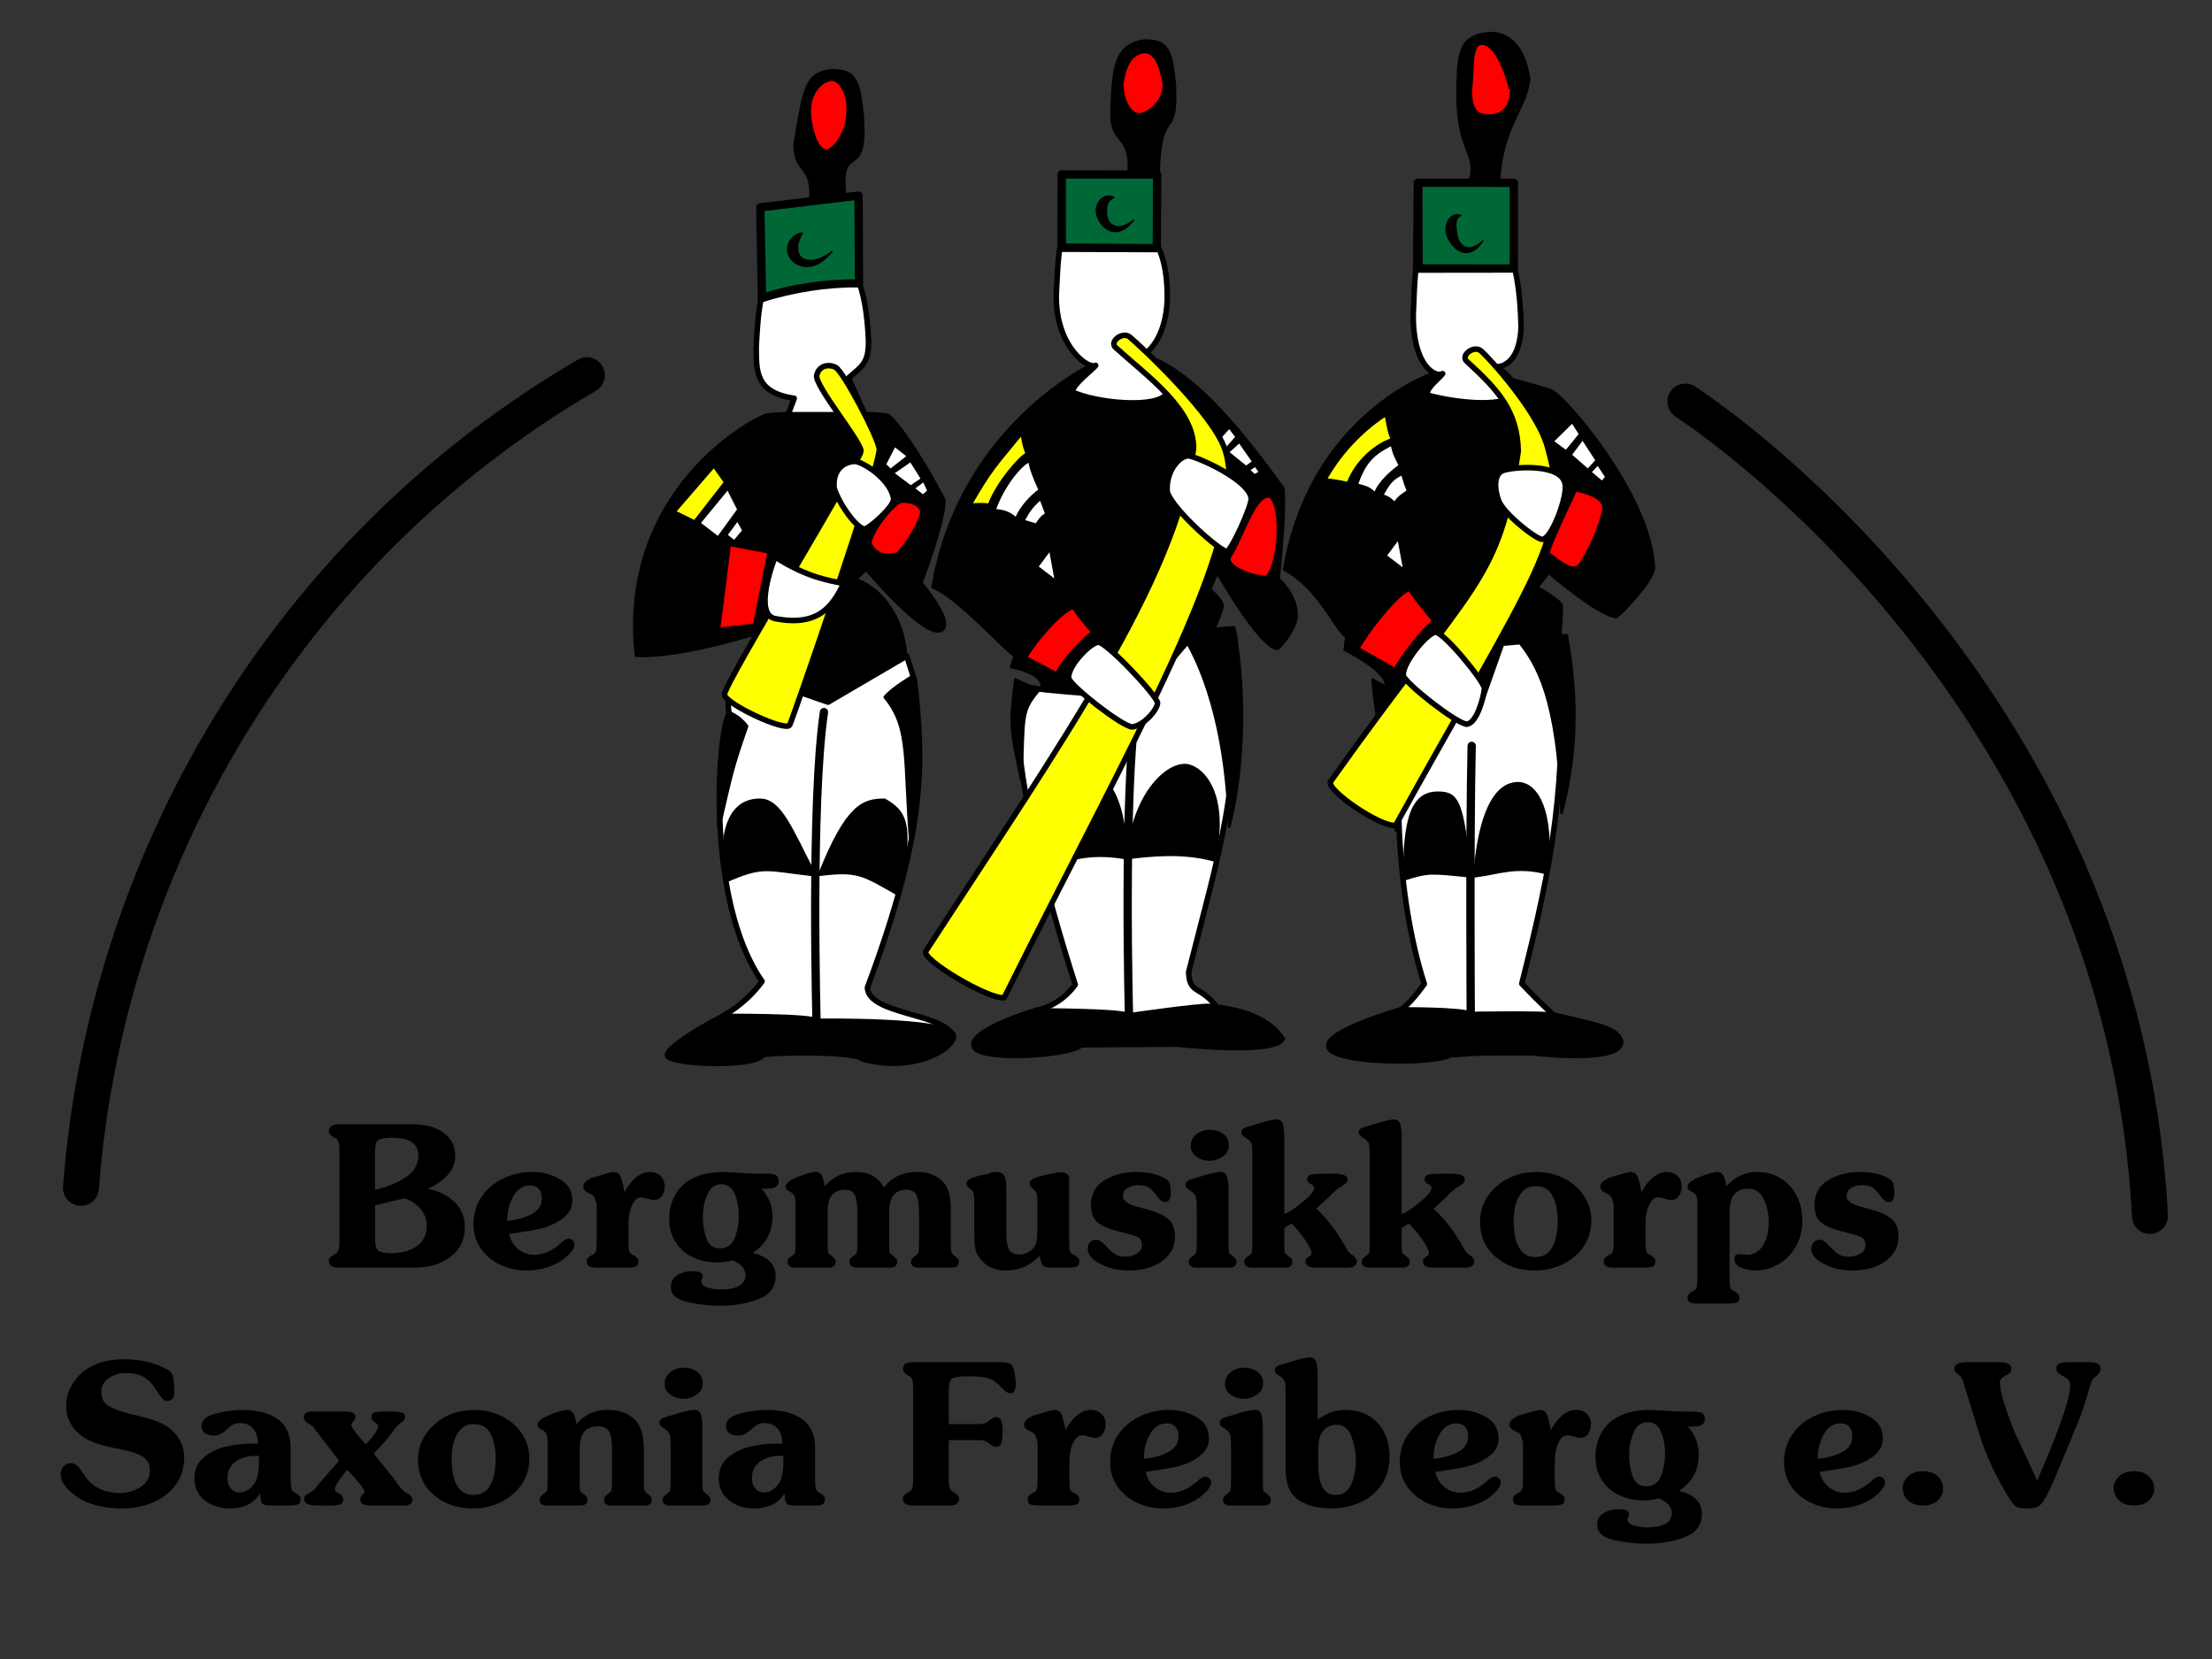 <?xml version="1.0" encoding="utf-8"?>
<!-- Generator: Adobe Illustrator 15.0.2, SVG Export Plug-In . SVG Version: 6.00 Build 0)  -->
<!DOCTYPE svg PUBLIC "-//W3C//DTD SVG 1.1//EN" "http://www.w3.org/Graphics/SVG/1.1/DTD/svg11.dtd">
<svg version="1.1" xmlns="http://www.w3.org/2000/svg" xmlns:xlink="http://www.w3.org/1999/xlink" x="0px" y="0px" width="800px"
	 height="600px" viewBox="0 0 800 600" enable-background="new 0 0 800 600" xml:space="preserve">
<rect x="0" y="0" width="800" height="600" fill="#333333" stroke="none"/>
<g id="Links_und_Bogen">
	<path fill="none" stroke="#000000" stroke-width="13" stroke-linecap="round" stroke-miterlimit="10" d="M29.272,429.577
		c8.844-117.007,73.469-229.932,182.993-293.878"/>
	<path fill="none" stroke="#000000" stroke-width="13" stroke-linecap="round" stroke-miterlimit="10" d="M777.571,439.781
		C769,277.667,655.667,176.333,609.544,145.223"/>
	
		<path fill="#FFFFFF" stroke="#000000" stroke-width="2" stroke-linecap="round" stroke-linejoin="round" stroke-miterlimit="10" d="
		M261.396,367.487c0,0,8.271-4.32,14.22-12.57C255,325.5,259.565,264.5,263.709,258.006c-2.037-10.006,6.588-14.144,6.588-14.144
		l29.179,10.079l28.452-16.665l2.845,8.942c3.226,29.114,4.56,53.281-17.071,110.962c0.464,9.651,26.635,9.151,30.748,17.06
		L261.396,367.487z"/>
	<path fill="none" stroke="#000000" stroke-width="3" stroke-linecap="round" stroke-miterlimit="10" d="M298,257.532
		c-4.876,33.129-2.667,112.477-2.667,112.477"/>
	<path stroke="#000000" stroke-linecap="round" stroke-linejoin="round" stroke-miterlimit="10" d="M262.223,318.833
		c-2.395-21.149,3.248-29.45,12.469-29.537c7.574-0.071,11.297,10.388,20.058,27.204
		C276.87,314.507,276.287,312.615,262.223,318.833z"/>
	<path stroke="#000000" stroke-linecap="round" stroke-linejoin="round" stroke-miterlimit="10" d="M296.341,316.337
		c10.053-25.352,16.021-27.042,23.594-27.042c7.574,4.416,10.451,8.553,4.949,34.216
		C312.041,316.203,310.369,314.608,296.341,316.337z"/>
	<path stroke="#000000" stroke-linecap="round" stroke-linejoin="round" stroke-miterlimit="10" d="M241.48,382.631
		c4.825,3.225,32.104,3.619,34.687-0.714c3.973-0.87,33.417-1.25,35.417,1.5c19.5,5.5,34.839-4.305,33.696-9.176
		c-1.43-6.098-49.947-5.366-49.947-5.366c-0.686-1.962-34.285-1.771-34.285-1.771S236.851,379.537,241.48,382.631z"/>
	<path stroke="#000000" stroke-linecap="round" stroke-linejoin="round" stroke-miterlimit="10" d="M269.007,243.249
		c0.876-6.376,5.306-14.312,5.306-14.312s-28,9.055-44.281,8.184c-6.531-60.621,43.289-86.267,47.242-87.128
		s41.691-1.369,44.153,0.32s10.631,12.298,20.074,30.537c0.25,7.65-8.33,29.984-8.33,29.984s12.39,14.318,7.33,17.166
		c-5.846,3.533-27.25-22-27.25-22l-3.838,3.546c6.991,2.102,16.933,11.004,18.176,27.242l-28.905,16.879L269.007,243.249z"/>
	
		<path fill="#FFFFFF" stroke="#000000" stroke-width="2" stroke-linecap="round" stroke-linejoin="round" stroke-miterlimit="10" d="
		M285.188,149.552l2.056-5.495c-14.389-2.105-13.652-10.315-13.732-18.692c1.1-22.508,3.3-32.692,20.73-34.777
		c16.128-1.929,18.869,16.754,19.759,30.424c0.673,10.34-2.033,11.145-7.151,15.691L312.857,150H286"/>
	<g>
		<path fill="#006837" d="M275.586,107.769L274.972,75l24.771-2.979l10.761-1.294l0.17,31.686
			C291.658,102.127,275.586,107.769,275.586,107.769z"/>
		<path d="M274.045,107.798l-0.573-32.77c-0.015-0.774,0.57-1.424,1.321-1.518h0l35.531-4.273c0.823-0.099,1.569,0.488,1.668,1.31
			c0.007,0.057,0.01,0.115,0.011,0.171l0.17,31.729c0.004,0.829-0.664,1.552-1.492,1.552h-0.015h-0.015l-0.001-0.044
			c-5.845-0.078-11.706,0.375-17.499,1.276c-2.897,0.451-5.779,0.999-8.635,1.663c-2.841,0.666-5.717,1.427-8.419,2.334
			l-0.021,0.005c-0.807,0.271-1.68-0.165-1.951-0.971C274.074,108.112,274.048,107.95,274.045,107.798z M277.087,105.708
			c2.247-0.681,4.468-1.28,6.738-1.808c2.933-0.675,5.888-1.197,8.861-1.653c5.946-0.909,11.97-1.248,18.008-1.248h0.001
			l-1.522,1.464l-0.17-31.707l1.679,1.47l-35.531,4.268l0-0.002l1.321-1.519L277.087,105.708z"/>
	</g>
	<g>
		<path d="M290.578,83.997c-0.567,1.094-1.042,2.009-1.375,2.905c-0.318,0.896-0.477,1.711-0.479,2.434
			c-0.005,0.722,0.069,1.34,0.234,1.997c0.158,0.656,0.553,1.326,1.196,1.777c1.274,0.921,3.26,1.069,5.17,0.531
			c1.953-0.493,3.798-1.64,5.538-2.938c0.088-0.068,0.215-0.051,0.283,0.038c0.056,0.073,0.053,0.173,0.001,0.243
			c-1.324,1.774-2.978,3.371-5.077,4.512c-1.059,0.543-2.241,0.949-3.525,1.083c-1.279,0.117-2.66-0.068-3.936-0.667
			c-1.266-0.594-2.455-1.564-3.228-2.879c-0.774-1.31-0.976-2.954-0.6-4.374c0.367-1.427,1.18-2.465,2.182-3.295
			c0.985-0.84,2.166-1.363,3.382-1.363h0.007c0.123,0,0.235-0.092,0.25,0.031C290.607,84.077,290.598,83.958,290.578,83.997z"/>
	</g>
	<path stroke="#000000" stroke-linecap="round" stroke-linejoin="round" stroke-miterlimit="10" d="M287.428,52.146
		c3.489-20.745,3.945-25.361,13.228-26.729c8.555,0,10.018,3.305,11.287,16.214c1.998,25.161-8.602,8.52-6.323,29.096l-12.538,2.055
		C294.114,58.756,287.37,63.25,287.428,52.146z"/>
	<path fill="#FF0000" stroke="#000000" stroke-linecap="round" stroke-linejoin="round" stroke-miterlimit="10" d="M306.533,41.431
		c0.854-7.237-2.737-13.221-6.213-12.594c-4.23,0.763-7.637,5.699-7.498,11.455c0,4.73,2.198,13.734,5.731,14.248
		C301.004,54.994,306.247,48.668,306.533,41.431z"/>
	
		<path fill="#FFFF00" stroke="#000000" stroke-width="2" stroke-linecap="round" stroke-linejoin="round" stroke-miterlimit="10" d="
		M295.375,135.699c1-4.074,5.125-3.846,6.875-2.824c2.84,1.658,14.944,24.436,15.75,29.375s-31.083,97.34-32.402,99.958
		s-23.156-7.549-23.599-10.958s49.394-84.639,49.376-88.126S294.483,139.334,295.375,135.699z"/>
	<polygon fill="#FFFF00" stroke="#000000" stroke-width="0.5" stroke-miterlimit="10" points="244.333,185 258.167,169 
		261.999,174.407 251.167,188.333 	"/>
	<polygon fill="#FFFFFF" stroke="#000000" stroke-width="0.5" stroke-miterlimit="10" points="253.166,189.167 259.666,194.167 
		266.864,184.269 263.167,177 	"/>
	<polygon fill="#FFFFFF" stroke="#000000" stroke-width="0.5" stroke-miterlimit="10" points="262.906,193.492 265.538,195.579 
		268.667,191.833 266.699,188.333 	"/>
	<polygon fill="#FF0000" stroke="#000000" stroke-miterlimit="10" points="263.875,197 278.031,199.719 272.812,225.987 260,227.5 	
		"/>
	
		<path fill="#FFFFFF" stroke="#000000" stroke-width="2" stroke-linecap="round" stroke-linejoin="round" stroke-miterlimit="10" d="
		M280.318,201.432c11.353,7.338,19.75,8.632,24.807,9.568c-4.093,8.578-9.373,15.651-24.667,12.761
		C272.37,222.348,279.66,202.962,280.318,201.432z"/>
	<path stroke="#000000" stroke-linecap="round" stroke-linejoin="round" stroke-miterlimit="10" d="M329.331,305.06
		c-2.529-29.893,0.061-41.692-9.331-52.893c2.292-3.1,10.202-7.745,10.202-7.745s1.084,14.908,1.382,30.077
		C331.844,287.726,331.506,301.15,329.331,305.06z"/>
	<path stroke="#000000" stroke-linecap="round" stroke-linejoin="round" stroke-miterlimit="10" d="M270.167,262.635
		c-5.047,14.581-5.354,15.965-10.167,37.032c-0.773-7.814,3.431-42.135,3.431-42.135S267.167,258.603,270.167,262.635z"/>
	
		<path fill="#FFFF00" stroke="#000000" stroke-width="2" stroke-linecap="round" stroke-linejoin="round" stroke-miterlimit="10" d="
		M143.333,102.667"/>
	
		<polygon fill="#FFFFFF" stroke="#000000" stroke-width="0.5" stroke-linecap="round" stroke-linejoin="round" stroke-miterlimit="10" points="
		323.615,161.414 328.167,165 322.063,169.75 320.25,167.938 	"/>
	
		<polygon fill="#FFFFFF" stroke="#000000" stroke-width="0.5" stroke-linecap="round" stroke-linejoin="round" stroke-miterlimit="10" points="
		323.188,171.125 329.386,175.766 333.261,173.141 329.313,166.875 	"/>
	
		<path fill="#FF0000" stroke="#000000" stroke-width="0.5" stroke-linecap="round" stroke-linejoin="round" stroke-miterlimit="10" d="
		M314.986,196.439c0.297-4.003,7.673-13.485,10.889-14.814c2.828-0.122,5.839,0.456,7.115,2.958
		c0.26,3.542-5.866,12.88-8.506,15.417C320.25,201,316.813,200.421,314.986,196.439z"/>
	
		<path fill="#FFFFFF" stroke="#000000" stroke-width="2" stroke-linecap="round" stroke-linejoin="round" stroke-miterlimit="10" d="
		M323.188,180.438c0.313,2.688-8.997,10.894-10.56,10.875c-2.75-0.331-8.815-8.313-10.94-14.75
		c-0.688-7.563,4.438-9.688,7.688-9.688C312.938,167.438,322.375,173.813,323.188,180.438z"/>
	<polygon fill="#FFFFFF" stroke="#000000" stroke-width="0.5" stroke-miterlimit="10" points="330.659,176.625 333.807,179.094 
		335.583,177.5 334,174.083 	"/>
</g>
<g id="Mitte">
	
		<path fill="#FFFFFF" stroke="#000000" stroke-width="2" stroke-linecap="round" stroke-linejoin="round" stroke-miterlimit="10" d="
		M374.396,365.487c0,0,8.53-1.112,14.479-9.362c-10.625-33.375-24-81.75-20.25-108.25c6.875,2.312,43.852,4.066,43.852,4.066
		l21.267-25.035l12.783,3.343c2.599,55.25-5.526,77.125-16.651,121.375c0.375,8.125,4.125,4.625,10.137,12.536l-30.595,4.756
		L374.396,365.487z"/>
	<path fill="none" stroke="#000000" stroke-width="3" stroke-miterlimit="10" d="M411,254.166
		c-4.876,33.129-2.667,113.843-2.667,113.843"/>
	<path stroke="#000000" stroke-linecap="round" stroke-linejoin="round" stroke-miterlimit="10" d="M376.694,314.732
		c-2.395-21.149,2.459-35.896,11.681-35.982c7.574-0.071,17.625,1.125,19.122,31.607
		C393.386,307.833,385.158,310.99,376.694,314.732z"/>
	<path stroke="#000000" stroke-linecap="round" stroke-linejoin="round" stroke-miterlimit="10" d="M407.978,310.25
		c1.439-21.375,12.948-33.5,20.522-33.5c5.25,0,16.127,8.675,10.625,34.338C428.001,308.024,416.631,309.184,407.978,310.25z"/>
	<path stroke="#000000" stroke-linecap="round" stroke-linejoin="round" stroke-miterlimit="10" d="M352.125,379.125
		c3.25,5.18,34.75,3.099,39.086-0.762l16.297-0.114l18.242-0.124c0,0,36.875,4.091,38.5-2.5c-5.25-8.125-15.5-11-26.419-12.128
		c-3.671-0.379-29.498,3.378-29.498,3.378c-2.833-1.776-34.285-1.771-34.285-1.771S348.125,372.75,352.125,379.125z"/>
	<path stroke="#000000" stroke-linecap="round" stroke-linejoin="round" stroke-miterlimit="10" d="M376.875,248.25
		c-0.091-5.244-11.125-7-11.125-7l1.23-4c-4.355-3.08-20.896-21.417-29.646-24.917c9.75-58.75,59.417-83.833,68.417-84.71
		c19.657-1.914,42.625,27.126,58.375,49.043c0.875,9.083-1.75,32.708-1.75,32.708s6.463,5.446,6.527,13.043
		c0.04,4.75-5.676,11.607-6.919,12.234c-6.358-0.402-21.759-27.527-21.759-27.527l-2.6,6c0,0,4.375,3.875,4.5,5.75s-3.25,9-3.25,9
		l-6.132-0.968l-20.303,23.9L376.875,248.25z"/>
	
		<path fill="#FFFFFF" stroke="#000000" stroke-width="2" stroke-linecap="round" stroke-linejoin="round" stroke-miterlimit="10" d="
		M396.265,132.135c-2.603,1.523-14.432-6.635-14.25-25.301c1.151-23.99,0.984-28.333,19.158-28.167
		c13.493,0,21.16,9.167,20.993,29.5c-0.5,14.833-7.704,19.456-7.704,19.456s9.85,10.595,7.401,14.786
		c-3.092,5.292-24.617,3.606-34.114-0.658C388.375,138.5,395.388,133.565,396.265,132.135z"/>
	<g>
		<polygon fill="#006837" points="384,89.583 384,63.083 418.514,63.125 418.396,89.75 		"/>
		<path d="M382.43,89.583l0.042-26.5c0-0.828,0.674-1.5,1.502-1.5l34.528,0.042c0.828,0.001,1.498,0.673,1.498,1.502v0.005
			l-0.125,26.625c-0.004,0.828-0.68,1.496-1.508,1.493l-34.403-0.125C383.115,91.123,382.429,90.432,382.43,89.583z M385.511,88.051
			l32.871,0.199l-1.507,1.493l0.124-26.625l1.498,1.507l-34.527-0.042l1.502-1.5L385.511,88.051z"/>
	</g>
	<g>
		<path d="M403.007,71.575c-1.002,0.562-1.715,1.144-2.059,1.762c-0.352,0.604-0.454,1.184-0.504,1.844
			c-0.04,0.656-0.048,1.366-0.02,2.134c0.021,0.768,0.186,1.583,0.563,2.27c0.749,1.375,2.054,2.294,3.781,2.166
			c1.748-0.081,3.548-1.136,5.168-2.325c0.09-0.067,0.217-0.049,0.283,0.041c0.055,0.072,0.052,0.171,0.002,0.241
			c-0.614,0.837-1.309,1.634-2.139,2.326c-0.824,0.693-1.776,1.314-2.918,1.678c-1.134,0.351-2.479,0.386-3.717-0.045
			c-1.235-0.438-2.286-1.268-3.078-2.241c-0.789-0.98-1.425-2.077-1.821-3.298c-0.386-1.218-0.435-2.592,0.014-3.914
			c0.425-1.308,1.417-2.59,2.734-3.171c1.312-0.587,2.691-0.455,3.709,0.132l0.005,0.003c0.109,0.063,0.146,0.203,0.084,0.312
			C403.072,71.526,403.041,71.556,403.007,71.575z"/>
	</g>
	<path stroke="#000000" stroke-linecap="round" stroke-linejoin="round" stroke-miterlimit="10" d="M402,41.188
		c0.59-15.771,0.806-25.031,11.961-26.49c8.555,0,9.646,3.285,10.914,16.193c1,20.75-5.215,6.609-5.875,31.609h-10.75
		C409.282,48.5,401.941,52.292,402,41.188z"/>
	<path stroke="#000000" stroke-linecap="round" stroke-linejoin="round" stroke-miterlimit="10" d="M446.353,226.94
		c-8.125,0.375-12.478,1.435-20.603-0.033c6,7.718,17.625,30.218,18.816,72.093C449.066,281.635,451.25,253.375,446.353,226.94z"/>
	<path fill="#FF0000" stroke="#000000" stroke-linecap="round" stroke-linejoin="round" stroke-miterlimit="10" d="M421,30.75
		c-1.375-9-4.203-12.541-7.68-11.914c-4.23,0.763-6.445,4.664-7.498,11.455c0,4.73,2.145,10.571,5.678,11.084
		C413.951,41.831,420.713,37.988,421,30.75z"/>
	<polygon fill="#FFFFFF" stroke="#000000" stroke-width="0.5" stroke-miterlimit="10" points="444.566,154.833 447.014,158 
		442.125,163.625 440.25,159.625 	"/>
	
		<path fill="#FFFF00" stroke="#000000" stroke-width="2" stroke-linecap="round" stroke-linejoin="round" stroke-miterlimit="10" d="
		M403.451,125.667c-2.323-2.116,2.568-5.881,5.118-3.805s31.78,28.888,34.848,42.055c8.766,31.243-34,103.917-80.25,196.917
		C357.5,361.5,332.958,346.881,334.833,344c50.333-77.333,89.764-133.075,96.833-181.586C432,148,415.167,136.333,403.451,125.667z"
		/>
	<path fill="#FFFF00" stroke="#000000" stroke-width="0.5" stroke-miterlimit="10" d="M351.418,182.313
		c7.207-12.438,8.7-13.595,17.895-24.875c0.483,1.2,0.375,3.188,1.813,6.563c-2.25,1-10.438,10.188-13.563,18.313
		C354.438,181.938,351.418,182.313,351.418,182.313z"/>
	<path fill="#FFFFFF" stroke="#000000" stroke-width="0.5" stroke-miterlimit="10" d="M359.96,184.372
		c3.228,0.128,5.415,1.065,7.478,2.94c1.625-4.188,5.75-8.25,8.375-10.156c-1.938-4.156-3.25-7.594-3.646-10.156
		C369.5,168.063,363.063,175.438,359.96,184.372z"/>
	<path fill="#FFFFFF" stroke="#000000" stroke-width="0.5" stroke-miterlimit="10" d="M370.375,188.25
		c2.377,0.724,2.377,0.724,4.313,1.313c1.55-2.25,1.746-2.568,3.5-3.813c-0.855-2.336-0.855-2.336-1.933-5.11
		C373.375,183.375,372.563,184.313,370.375,188.25z"/>
	<path fill="#FF0000" stroke="#000000" stroke-miterlimit="10" d="M388.167,219.75c1.57,2.642,3.562,4.908,6.917,8.917
		c-3.25,2.333-10.766,10.167-13.021,15c-3.106-1.999-9.563-4.917-10.938-5.917C373.25,233.333,383.486,221.142,388.167,219.75z"/>
	
		<path fill="#FF0000" stroke="#000000" stroke-width="0.5" stroke-linecap="round" stroke-linejoin="round" stroke-miterlimit="10" d="
		M457.846,208.503c-3.346,0-13.929-3.087-12.969-6.836c3.649-4.667,9.124-23.448,14.373-21.792
		C463.667,183.358,462.334,204.667,457.846,208.503z"/>
	
		<path fill="#FFFFFF" stroke="#000000" stroke-width="2" stroke-linecap="round" stroke-linejoin="round" stroke-miterlimit="10" d="
		M452.5,180.167c0.313,2.688-7.271,19.284-8.833,19.265c-2.75-0.331-19.372-14.994-21.497-21.432
		c-0.688-7.563,4.413-13.167,7.663-13.167C433.396,165.396,451.688,173.542,452.5,180.167z"/>
	<polygon fill="#FFFFFF" stroke="#000000" stroke-miterlimit="10" points="451.51,169.917 453.625,172 455.875,170.875 
		454.032,168.25 	"/>
	<path fill="none" stroke="#FFFFFF" stroke-width="2" stroke-miterlimit="10" d="M446,166"/>
	<path fill="none" stroke="#FFFFFF" stroke-width="2" stroke-miterlimit="10" d="M446,157"/>
	<path fill="#FFFFFF" stroke="#000000" stroke-width="2" stroke-miterlimit="10" d="M386.583,245.5
		c1.25,3.083,18.669,16.833,22.833,17.417c3.836-0.333,8.993-5.841,9.25-8.667c-0.174-2.674-18.419-22.005-21.502-22.005
		C393.998,232.662,385.667,241.417,386.583,245.5z"/>
	<polygon fill="#FFFFFF" stroke="#000000" stroke-linecap="round" stroke-linejoin="round" stroke-miterlimit="10" points="
		379.833,198.5 375,205 382.014,210.381 	"/>
	<path stroke="#000000" stroke-linecap="round" stroke-linejoin="round" stroke-miterlimit="10" d="M369.375,282.125
		c-3.726-18.188-4.375-19.208-2.125-36.375c3.875,1.913,3.875,1.913,8.837,3.468C369,257.5,370.395,258.5,369.375,282.125z"/>
	<polygon fill="#FFFFFF" stroke="#000000" stroke-miterlimit="10" points="448.245,159.665 443.925,163.559 450.667,169 
		453.391,167 	"/>
</g>
<g id="Ebene_4">
	
		<path fill="#FFFFFF" stroke="#000000" stroke-width="2" stroke-linecap="round" stroke-linejoin="round" stroke-miterlimit="10" d="
		M506.5,365.25c0,0,2.676-1.125,8.625-9.375c-10.625-33.375-10.961-75.834-7.211-102.334c6.875,2.312,24.112,6.584,24.112,6.584
		l5.969-29.532l26.13-0.843c2.599,55.25-2.625,81.75-13.75,126c4.625,4.875,4.625,4.875,11.457,11.391l-29.806,3.734L506.5,365.25z"
		/>
	<path fill="none" stroke="#000000" stroke-width="3" stroke-linecap="round" stroke-miterlimit="10" d="M532.25,269.75
		c-0.752,33.162-0.327,97.143-0.327,97.143"/>
	<path stroke="#000000" stroke-linecap="round" stroke-linejoin="round" stroke-miterlimit="10" d="M507.915,317.979
		c-0.04-21.604,2.723-31.143,11.944-31.229c7.574-0.071,8.878,3.057,11.944,30.125C517.52,315.453,516.649,315.155,507.915,317.979z
		"/>
	<path stroke="#000000" stroke-linecap="round" stroke-linejoin="round" stroke-miterlimit="10" d="M533.342,316.875
		c1.1-16.329,5.227-33.571,15.736-33.571c5.25,0,12.741,6.788,10.578,32.538C548.532,312.778,541.995,315.809,533.342,316.875z"/>
	<path stroke="#000000" stroke-width="2" stroke-linecap="round" stroke-linejoin="round" stroke-miterlimit="10" d="M481.121,379.5
		c4.754,5.125,37.671,5.25,43.254,2l10.459-0.682L554,380.75c0,0,33,4,32.125-4.25c-1.5-4.375-7.375-5.5-23.625-9.25
		c-3.596-0.83-30.577-0.357-30.577-0.357c-2.833-1.776-25.423-1.643-25.423-1.643S476.003,373.982,481.121,379.5z"/>
	<path stroke="#000000" stroke-linecap="round" stroke-linejoin="round" stroke-miterlimit="10" d="M501.281,247.581
		C501.189,242.337,486.375,235,486.375,235l0.585-4.625c-4.355-3.08-9.627-17.375-22.46-24.414c9.75-58.75,59.9-76.81,68.25-73.337
		c6.917,2.876,22.5,6.626,28.25,8.626c5.141,2.125,35.75,37.75,37.125,63.75c0.251,4.744-12.298,17.498-13.541,18.125
		c-6.358-0.402-24.459-16-24.459-16L556,212.39c0,0,8.656,4.86,8.781,6.735s-0.588,12.12-0.588,12.12l-20.693,1.88l-7.25,20.5
		L501.281,247.581z"/>
	<polygon fill="#FFFFFF" stroke="#000000" stroke-linecap="round" stroke-linejoin="round" stroke-miterlimit="10" points="
		505.834,194.5 501,201 508.014,206.381 	"/>
	
		<path fill="#FFFFFF" stroke="#000000" stroke-width="2" stroke-linecap="round" stroke-linejoin="round" stroke-miterlimit="10" d="
		M521.762,135.125c-2.604,1.523-10.818-2.708-10.637-21.375c1-26.907,1.324-31.414,19.498-31.248
		c13.493,0,18.752,8.498,19.502,35.623c-0.5,14.833-8.662,14.497-8.662,14.497s9.515,6.993,6.036,10.378
		c-4.624,4.5-21.92,2.557-31.624-0.25C516.5,139.5,520.884,136.556,521.762,135.125z"/>
	<g>
		<polygon fill="#006837" points="513,97 513,66.083 547,66.125 547,97 		"/>
		<path d="M511,97.125l0.257-31.042c0-0.828,0.781-1.5,1.609-1.5l34.581,0.042c0.828,0.001,1.553,0.672,1.553,1.5v31
			c0,0.828-0.674,1.499-1.5,1.5l-34.743,0.042c-0.851,0.001-1.757-0.688-1.757-1.538V97.125z M514.512,95.585l32.988,0.04l-1.5,1.5
			v-31l1.498,1.5l-34.528-0.042l1.502-1.5L514.512,95.585z"/>
	</g>
	<g>
		<path d="M528.395,78.074c-0.953,0.651-1.398,1.351-1.532,2.002c-0.151,0.648-0.139,1.333-0.07,2.078l0.266,2.335
			c0.092,0.818,0.295,1.665,0.683,2.396c0.78,1.458,1.987,2.57,3.594,2.523c0.808-0.003,1.692-0.303,2.519-0.771
			c0.825-0.474,1.615-1.089,2.367-1.763c0.083-0.075,0.211-0.069,0.286,0.014c0.061,0.067,0.067,0.165,0.024,0.239
			c-0.528,0.889-1.147,1.744-1.934,2.493c-0.78,0.747-1.734,1.425-2.931,1.761c-1.189,0.329-2.587,0.192-3.745-0.357
			c-1.162-0.556-2.092-1.411-2.836-2.352c-0.738-0.949-1.372-1.971-1.836-3.095c-0.453-1.125-0.643-2.38-0.449-3.66
			c0.189-1.26,0.736-2.625,1.839-3.583c0.54-0.475,1.221-0.783,1.875-0.896c0.665-0.093,1.303-0.021,1.842,0.24l0.01,0.004
			c0.113,0.055,0.16,0.191,0.105,0.305C528.453,78.022,528.426,78.052,528.395,78.074z"/>
	</g>
	<path stroke="#000000" stroke-linecap="round" stroke-linejoin="round" stroke-miterlimit="10" d="M527.201,37
		c0-17.5,0-24.125,11.799-25c8.555,0,12.75,7.5,14,16.875c-1.625,11.5-9.875,16.536-11,37.625h-10.75
		C535,56,527.875,55.625,527.201,37z"/>
	<path stroke="#000000" stroke-linecap="round" stroke-linejoin="round" stroke-miterlimit="10" d="M566.582,229.75
		c-8.125,0.375-8.948,3.963-17.073,2.495c6,7.718,14.081,19.799,15.272,61.674C569.281,276.554,571.479,256.185,566.582,229.75z"/>
	<path fill="#FF0000" stroke="#000000" stroke-linecap="round" stroke-linejoin="round" stroke-miterlimit="10" d="M546.5,33.125
		c0.017,0.106-4-17.429-10.625-17.375c-4.299,0.035-2.947,9.959-4,16.75c0,4.73,0.967,8.612,4.5,9.125
		C541,42.5,546.5,40.75,546.5,33.125z"/>
	<path stroke="#000000" stroke-linecap="round" stroke-linejoin="round" stroke-miterlimit="10" d="M496.5,245.75
		c3.167,2.917,14.622,5.057,14.622,5.057l-6.236,49.505C504.886,300.313,496.536,253.517,496.5,245.75z"/>
	
		<path fill="#FFFF00" stroke="#000000" stroke-width="2" stroke-linecap="round" stroke-linejoin="round" stroke-miterlimit="10" d="
		M530.451,130.667c-2.323-2.116,2.568-5.881,5.118-3.805s21.238,22.409,24.306,35.576c8.766,31.243-4.125,43.813-55.125,136.063
		c-5.667,0.667-25.489-13.059-23.5-15.862c52.092-73.432,60.788-71.002,67.857-119.513
		C548.75,148.875,542.167,141.333,530.451,130.667z"/>
	<path fill="#FFFF00" stroke="#000000" stroke-width="0.5" stroke-miterlimit="10" d="M479.75,173.188
		c4.364-7.532,11.173-16.049,21.25-22.75c0.483,1.2,0.688,4.938,2.125,8.313c-5.625,2-12.625,7.625-15.75,15.75
		C484.193,173.774,479.75,173.188,479.75,173.188z"/>
	<path fill="#FFFFFF" stroke="#000000" stroke-width="0.5" stroke-miterlimit="10" d="M490.96,175.125
		c3.957,1,4.572,1.501,6.29,3.063c1.625-4.188,6.188-7.965,8.813-9.872c-1.781-3.482-2.467-5.079-2.813-7.316
		C497.75,163.875,494.063,166.19,490.96,175.125z"/>
	<path fill="#FFFFFF" stroke="#000000" stroke-width="0.5" stroke-miterlimit="10" d="M500.167,179
		c2.541,0.958,2.604,1.229,4.166,2.667c1.551-2.25,2.913-2.922,4.667-4.167c-0.958-2.333-1.071-2.736-2-5.833
		C503.5,173.333,502.354,175.063,500.167,179z"/>
	<path fill="#FF0000" stroke="#000000" stroke-miterlimit="10" d="M509.75,213.25c1.57,2.642,5.395,7.366,8.75,11.375
		c-3.25,2.333-11.737,12.667-13.993,17.5c-3.105-1.999-11.86-6.625-13.235-7.625C493.396,230.083,505.07,214.642,509.75,213.25z"/>
	
		<path fill="#FF0000" stroke="#000000" stroke-width="0.5" stroke-linecap="round" stroke-linejoin="round" stroke-miterlimit="10" d="
		M570.5,204.75c-2,1.5-5.875-1.375-10.25-4.75c0-1.875,7.625-17.896,9.72-22.469c3.155,0.656,10.561,2.624,9.72,6.844
		C578.189,191.9,572.5,203.25,570.5,204.75z"/>
	
		<path fill="#FFFFFF" stroke="#000000" stroke-width="2" stroke-linecap="round" stroke-linejoin="round" stroke-miterlimit="10" d="
		M566,174.875c1.125,4.25-4.75,20.208-8.25,20.208c-2.75-0.331-14.125-9.577-15.75-14.018s-1.75-9.815,1.75-10.94
		C548.25,168.701,564.625,167.75,566,174.875z"/>
	<path fill="#FFFFFF" stroke="#000000" stroke-width="2" stroke-miterlimit="10" d="M507.584,244.5
		c1.25,3.083,18.669,16.833,22.833,17.417c3.836-0.333,6.201-10.091,6.458-12.917c-0.174-2.674-14.666-20.375-17.75-20.375
		C515.959,229.042,506.666,240.417,507.584,244.5z"/>
	<polygon fill="#FFFFFF" stroke="#000000" stroke-width="0.5" stroke-miterlimit="10" points="568.625,152.875 571.25,157 
		566.375,163 561.75,159.625 	"/>
	<polygon fill="#FFFFFF" stroke="#000000" stroke-width="0.5" stroke-miterlimit="10" points="572.375,159 577.25,166.5 
		574.25,169.75 568.25,164.5 	"/>
	<polygon fill="#FFFFFF" stroke="#000000" stroke-width="0.5" stroke-miterlimit="10" points="577.875,168.125 575.375,170.75 
		579.375,174.125 580.75,172.5 	"/>
</g>
<g id="Text">
	<g>
		<path d="M122.419,458.448c-2.322,0-3.483-0.812-3.483-2.436c0-0.585,0.127-0.996,0.382-1.232c0.255-0.235,0.712-0.562,1.374-0.977
			l0.793-0.453c0.85-0.548,1.274-1.822,1.274-3.823v-33.871c0-2.096-0.425-3.417-1.274-3.965l-0.793-0.34
			c-1.171-0.718-1.756-1.491-1.756-2.322s0.354-1.444,1.062-1.841s1.515-0.595,2.421-0.595h25.743c4.795,0,8.43,0.736,10.903,2.209
			c3.719,2.114,5.579,5.211,5.579,9.289c0,2.662-0.968,5.013-2.903,7.052c-1.936,2.039-4.291,3.625-7.066,4.758
			c2.511,0.51,4.781,1.373,6.811,2.592c2.029,1.217,3.644,2.784,4.843,4.701c1.199,1.916,1.798,4.13,1.798,6.641
			c0,4.606-1.822,8.241-5.466,10.903c-3.267,2.474-7.552,3.71-12.857,3.71H122.419z M135.645,430.27
			c4.04-0.85,7.661-2.294,10.861-4.333s4.8-4.739,4.8-8.1c0-4.248-3.248-6.372-9.742-6.372c-2.625,0-4.361,0.425-5.211,1.274
			c-0.472,0.623-0.708,1.897-0.708,3.823V430.27z M135.645,448.111c0,2.021,0.349,3.38,1.048,4.078
			c0.774,0.698,2.397,1.048,4.871,1.048c3.568,0,6.589-0.816,9.063-2.449c2.473-1.634,3.71-4.149,3.71-7.548
			c0-2.304-0.793-4.361-2.379-6.174s-3.502-3.04-5.749-3.682l-10.563,2.549V448.111z"/>
		<path d="M193.277,453.804c3.19,0,6.362-1.388,9.516-4.163c1.095-1.095,2.067-1.643,2.917-1.643c0.491,0,0.958,0.203,1.402,0.608
			c0.443,0.406,0.666,0.864,0.666,1.374c0,1.114-0.633,2.304-1.897,3.568c-1.265,1.265-2.559,2.275-3.88,3.03
			c-3.437,1.944-7.345,2.917-11.725,2.917c-3.267,0-6.358-0.68-9.275-2.039s-5.272-3.313-7.066-5.862
			c-1.794-2.549-2.69-5.484-2.69-8.808c0-3.776,0.981-7.104,2.945-9.983c1.963-2.879,4.583-5.088,7.859-6.627
			c3.275-1.538,6.754-2.308,10.436-2.308c3.719,0,7.066,0.873,10.04,2.62c2.974,1.746,4.46,4.318,4.46,7.717
			c0,2.36-0.949,4.338-2.846,5.934c-1.897,1.595-4.159,2.827-6.783,3.695c-1.265,0.378-2.53,0.689-3.795,0.935
			c-1.265,0.245-2.662,0.481-4.191,0.708s-3.276,0.491-5.239,0.793c0.472,2.247,1.543,4.064,3.214,5.451
			C189.015,453.11,190.992,453.804,193.277,453.804z M195.967,433.385c0-1.397-0.354-2.521-1.062-3.37s-1.751-1.274-3.129-1.274
			c-2.644,0-4.697,1.317-6.16,3.95c-1.463,2.635-2.195,5.575-2.195,8.822c3.134-0.227,6.008-0.981,8.624-2.266
			C194.66,437.963,195.967,436.009,195.967,433.385z"/>
		<path d="M227.29,448.933c0,1.944,0.113,3.219,0.34,3.823c0.245,0.51,0.783,0.935,1.614,1.274c1.095,0.566,1.643,1.265,1.643,2.096
			c0,1.02-0.335,1.661-1.005,1.926c-0.67,0.265-1.61,0.396-2.818,0.396h-11.045c-1.208,0-2.148-0.137-2.818-0.41
			c-0.67-0.274-1.005-0.911-1.005-1.912c0-0.831,0.547-1.529,1.643-2.096c0.831-0.34,1.369-0.765,1.614-1.274
			c0.227-0.604,0.34-1.879,0.34-3.823v-12.999c0-0.396-0.151-1.01-0.453-1.841c-0.17-0.774-0.425-1.316-0.765-1.629
			c-0.34-0.311-0.935-0.655-1.784-1.033c-1.246-0.566-1.869-1.341-1.869-2.322c0-1.171,1.161-2.256,3.483-3.257
			c4.38-1.321,6.854-1.982,7.42-1.982c1.34,0,2.242,0.628,2.705,1.884c0.462,1.255,0.92,3.063,1.374,5.423
			c0.944-1.964,2.237-3.672,3.88-5.126s3.398-2.181,5.268-2.181c1.586,0,2.875,0.486,3.866,1.458
			c0.991,0.973,1.487,2.233,1.487,3.781c0,1.228-0.335,2.346-1.005,3.355c-0.67,1.011-1.572,1.516-2.705,1.516
			c-0.661,0-1.487-0.156-2.478-0.467c-0.991-0.313-1.751-0.468-2.28-0.468c-1.378,0-2.464,0.888-3.257,2.662
			c-0.925,1.661-1.388,4.173-1.388,7.533V448.933z"/>
		<path d="M266.513,424.124l6.485,0.34h3.937c1.51,0,2.662,0.156,3.455,0.467c0.793,0.313,1.189,1.119,1.189,2.422
			c0,1.699-1.435,2.549-4.305,2.549h-1.841c2.624,2.889,3.937,6.259,3.937,10.11c0,5.683-2.398,10.054-7.193,13.112
			c5.569,1.359,8.354,4.135,8.354,8.326c0,4.021-2.072,6.825-6.216,8.411c-4.145,1.586-8.68,2.379-13.608,2.379
			c-4.154,0-8.208-0.453-12.164-1.359c-3.956-0.906-5.933-2.729-5.933-5.466c0-1.851,0.797-3.262,2.393-4.234
			c1.595-0.972,3.384-1.458,5.367-1.458c2.549,0,3.823,0.623,3.823,1.869c0,0.227-0.076,0.491-0.227,0.793
			c-0.227,0.358-0.34,0.708-0.34,1.048c0,1.058,0.788,1.808,2.365,2.252c1.576,0.443,3.073,0.665,4.489,0.665
			c6.098,0,9.147-1.746,9.147-5.239c0-2.19-1.586-3.965-4.758-5.324c-1.605,0.528-3.417,0.793-5.438,0.793
			c-3.21,0-6.136-0.618-8.779-1.855c-2.644-1.236-4.744-3.054-6.301-5.451s-2.336-5.221-2.336-8.468c0-2.53,0.486-4.938,1.458-7.222
			c0.972-2.284,2.421-4.201,4.347-5.749c3.436-2.644,8.033-3.965,13.792-3.965L266.513,424.124z M267.193,439.53
			c0-2.775-0.481-5.343-1.444-7.703s-2.605-3.54-4.928-3.54s-4.007,1.27-5.055,3.81c-1.048,2.539-1.572,5.178-1.572,7.915
			c0,2.907,0.434,5.546,1.303,7.915c0.868,2.37,2.482,3.555,4.843,3.555c2.605,0,4.399-1.232,5.381-3.695
			C266.702,445.321,267.193,442.57,267.193,439.53z"/>
		<path d="M343.856,449.527c0,1.851,0.123,3.087,0.368,3.71c0.094,0.208,0.519,0.595,1.274,1.161c0.85,0.566,1.274,1.18,1.274,1.841
			c0,1.473-0.888,2.209-2.662,2.209H332.16c-1.794,0-2.69-0.736-2.69-2.209c0-0.68,0.434-1.293,1.303-1.841
			c0.755-0.623,1.18-1.01,1.274-1.161c0.227-0.623,0.34-1.859,0.34-3.71v-11.045c0-2.492-0.269-4.484-0.807-5.976
			s-1.817-2.237-3.837-2.237c-2.077,0-3.701,0.774-4.871,2.322c-0.85,1.151-1.274,3.238-1.274,6.259v10.677
			c0,1.851,0.075,3.087,0.227,3.71c0.038,0.057,0.5,0.443,1.388,1.161c0.85,0.548,1.274,1.161,1.274,1.841
			c0,1.473-0.888,2.209-2.662,2.209h-11.951c-1.775,0-2.662-0.736-2.662-2.209c0-0.755,0.425-1.369,1.274-1.841
			c0.755-0.566,1.18-0.953,1.274-1.161c0.227-0.623,0.34-1.859,0.34-3.71v-11.045c0-2.492-0.269-4.484-0.807-5.976
			s-1.808-2.237-3.809-2.237c-2.077,0-3.701,0.774-4.871,2.322c-0.85,1.151-1.274,3.238-1.274,6.259v10.677
			c0,1.851,0.075,3.087,0.227,3.71c0.113,0.151,0.576,0.538,1.388,1.161c0.85,0.566,1.274,1.18,1.274,1.841
			c0,1.473-0.888,2.209-2.662,2.209h-11.951c-1.851,0-2.775-0.736-2.775-2.209c0-0.68,0.425-1.293,1.274-1.841
			c0.793-0.51,1.255-0.896,1.388-1.161c0.151-0.623,0.227-1.859,0.227-3.71v-13.594c0-1.567-0.123-2.667-0.368-3.3
			c-0.246-0.632-0.821-1.193-1.728-1.685c-1.001-0.34-1.501-0.953-1.501-1.841c0-1.133,1.463-2.289,4.39-3.469
			c2.926-1.181,5.098-1.771,6.514-1.771c1.057,0,1.798,0.481,2.223,1.444s0.769,2.19,1.034,3.682
			c2.907-3.417,6.693-5.126,11.356-5.126c4.663,0,8.024,1.897,10.082,5.692c2.624-3.795,6.646-5.692,12.064-5.692
			c3.682,0,6.665,1.086,8.949,3.257c2.077,1.907,3.115,5.116,3.115,9.629V449.527z"/>
		<path d="M352.352,434.772c0-1.643-0.09-2.757-0.269-3.342c-0.18-0.585-0.6-1.095-1.26-1.529c-0.85-0.566-1.274-1.18-1.274-1.841
			c0-0.68,0.387-1.218,1.161-1.614c0.85-0.585,3.172-1.246,6.967-1.982c0.188-0.396,1-0.595,2.436-0.595
			c1.643,0,2.69,0.486,3.144,1.458c0.453,0.973,0.68,2.422,0.68,4.348v16.143c0,2.474,0.278,4.404,0.835,5.791
			c0.557,1.389,1.864,2.082,3.922,2.082c2.058,0,3.795-0.85,5.211-2.549c0.85-1.001,1.274-2.822,1.274-5.466v-10.903
			c0-1.416-0.085-2.44-0.255-3.072c-0.17-0.633-0.623-1.232-1.359-1.799c-0.774-0.623-1.161-1.236-1.161-1.841
			c0-0.736,0.349-1.274,1.048-1.614c0.981-0.604,3.304-1.265,6.967-1.982c1.643-0.321,2.719-0.481,3.229-0.481
			c1.548,0,2.558,0.548,3.03,1.643v23.081c0,2.001,0.113,3.313,0.34,3.937c0.283,0.528,0.831,0.991,1.643,1.388
			c1.151,0.604,1.728,1.303,1.728,2.096c0,1.001-0.345,1.638-1.034,1.912c-0.689,0.273-1.619,0.41-2.79,0.41h-6.146
			c-1.662,0-2.747-0.273-3.257-0.821s-0.897-1.709-1.161-3.483c-3.342,3.568-7.363,5.353-12.064,5.353
			c-4.588,0-7.986-1.784-10.195-5.353c-0.925-1.189-1.388-3.738-1.388-7.646V434.772z"/>
		<path d="M414.629,437.35c3.285,0.812,5.824,1.921,7.617,3.327c1.795,1.407,2.691,3.621,2.691,6.642
			c0,3.87-1.852,7.005-5.551,9.402c-3.078,1.851-6.75,2.775-11.018,2.775c-3.605,0-6.701-0.623-9.289-1.869
			c-3.795-1.624-5.692-3.635-5.692-6.032c0-0.888,0.288-1.647,0.863-2.279c0.576-0.633,1.299-0.949,2.167-0.949
			c1.02,0,2.096,0.651,3.229,1.954c1.435,1.567,2.615,2.657,3.541,3.271c0.924,0.614,2.18,0.921,3.766,0.921
			c1.473,0,2.848-0.358,4.121-1.076c1.275-0.718,1.912-1.756,1.912-3.115c0-1.548-0.59-2.563-1.77-3.044
			c-1.182-0.482-3.438-1.129-6.77-1.94s-5.815-1.884-7.448-3.214c-1.634-1.332-2.45-3.432-2.45-6.302
			c0-4.003,1.643-6.995,4.928-8.978c3.285-1.982,7.062-2.974,11.328-2.974c4.758,0,8.469,0.896,11.131,2.69
			c1,0.604,1.5,2.19,1.5,4.758c0,2.304-0.697,3.455-2.096,3.455c-0.83,0-1.75-0.675-2.76-2.025c-1.012-1.35-1.932-2.374-2.762-3.072
			c-0.832-0.698-2.238-1.048-4.221-1.048c-1.416,0-2.676,0.335-3.779,1.005c-1.105,0.671-1.658,1.657-1.658,2.96
			c0,1.699,1.738,2.974,5.211,3.823L414.629,437.35z"/>
		<path d="M432.838,438.369c0-2.474-0.084-4.21-0.254-5.211c-0.227-1.001-0.916-1.851-2.068-2.549
			c-0.34-0.227-0.641-0.43-0.906-0.608c-0.264-0.18-0.471-0.373-0.623-0.581c-0.15-0.208-0.227-0.472-0.227-0.793
			c0-0.85,0.373-1.439,1.119-1.771c0.746-0.33,1.809-0.665,3.186-1.005c3.908-1.321,6.693-1.982,8.355-1.982
			c1.227,0,2.016,0.557,2.365,1.671c0.348,1.114,0.523,2.842,0.523,5.183v18.805c0,1.851,0.074,3.087,0.227,3.71
			c0.057,0.057,0.52,0.443,1.387,1.161c0.869,0.548,1.303,1.161,1.303,1.841c0,1.473-0.896,2.209-2.689,2.209h-11.951
			c-1.775,0-2.662-0.736-2.662-2.209c0-0.736,0.424-1.35,1.273-1.841c0.756-0.566,1.18-0.953,1.275-1.161
			c0.244-0.623,0.367-1.859,0.367-3.71V438.369z M430.629,414.495c0-1.756,0.689-3.182,2.068-4.276
			c1.377-1.095,2.963-1.643,4.758-1.643c1.906,0,3.545,0.491,4.914,1.473c1.367,0.981,2.053,2.379,2.053,4.191
			c0,1.699-0.736,3.054-2.209,4.063c-1.473,1.011-3.098,1.516-4.871,1.516c-1.682,0-3.219-0.486-4.617-1.459
			C431.328,417.389,430.629,416.1,430.629,414.495z"/>
		<path d="M476.934,436.302l-0.936,0.793c3.928,3.55,7.6,8.383,11.018,14.5c0.49,1.02,1.189,1.794,2.096,2.322
			c1.076,0.698,1.613,1.435,1.613,2.209c0,1.548-1.123,2.322-3.369,2.322h-11.584c-2.396,0-3.596-0.774-3.596-2.322
			c0-0.585,0.363-1.109,1.09-1.572c0.727-0.462,1.09-0.901,1.09-1.316c0-0.698-0.443-1.779-1.33-3.242
			c-0.889-1.464-1.932-2.937-3.129-4.418c-1.199-1.482-2.148-2.488-2.848-3.017l-2.549,1.501v5.466c0,1.851,0.076,3.087,0.227,3.71
			c0.113,0.132,0.586,0.52,1.416,1.161c0.85,0.566,1.275,1.18,1.275,1.841c0,1.473-0.896,2.209-2.691,2.209h-11.922
			c-1.869,0-2.805-0.736-2.805-2.209c0-0.661,0.426-1.274,1.275-1.841c0.773-0.491,1.236-0.878,1.387-1.161
			c0.17-0.623,0.256-1.859,0.256-3.71v-30.048c0-2.474-0.039-4.258-0.113-5.353c-0.246-1.001-0.945-1.851-2.096-2.549
			c-1.172-0.642-1.756-1.293-1.756-1.954c0-0.812,0.387-1.378,1.16-1.699c0.775-0.321,1.822-0.651,3.145-0.991
			c4.248-1.378,7.033-2.067,8.354-2.067c1.229,0,2.016,0.566,2.365,1.699s0.523,2.879,0.523,5.239v27.272
			c1.568-0.566,3.758-1.996,6.57-4.291c2.814-2.293,4.221-3.997,4.221-5.111c0-0.491-0.313-0.916-0.936-1.274
			c-1.076-0.453-1.613-1.104-1.613-1.954c0-0.906,0.623-1.491,1.869-1.756c1.076-0.151,3.473-0.227,7.193-0.227
			c3.699,0,5.551,0.661,5.551,1.982c0,0.491-0.113,0.888-0.34,1.189s-0.557,0.59-0.992,0.863c-0.434,0.274-0.803,0.515-1.104,0.723
			c-1.172,0.623-2.559,1.822-4.164,3.597L476.934,436.302z"/>
		<path d="M519.385,436.302l-0.934,0.793c3.926,3.55,7.6,8.383,11.016,14.5c0.492,1.02,1.189,1.794,2.096,2.322
			c1.076,0.698,1.615,1.435,1.615,2.209c0,1.548-1.123,2.322-3.371,2.322h-11.582c-2.398,0-3.598-0.774-3.598-2.322
			c0-0.585,0.363-1.109,1.092-1.572c0.727-0.462,1.09-0.901,1.09-1.316c0-0.698-0.443-1.779-1.332-3.242
			c-0.887-1.464-1.93-2.937-3.129-4.418c-1.199-1.482-2.148-2.488-2.846-3.017l-2.549,1.501v5.466c0,1.851,0.074,3.087,0.227,3.71
			c0.113,0.132,0.584,0.52,1.416,1.161c0.85,0.566,1.273,1.18,1.273,1.841c0,1.473-0.896,2.209-2.689,2.209h-11.924
			c-1.869,0-2.803-0.736-2.803-2.209c0-0.661,0.424-1.274,1.273-1.841c0.775-0.491,1.236-0.878,1.389-1.161
			c0.17-0.623,0.254-1.859,0.254-3.71v-30.048c0-2.474-0.037-4.258-0.113-5.353c-0.244-1.001-0.943-1.851-2.096-2.549
			c-1.17-0.642-1.756-1.293-1.756-1.954c0-0.812,0.387-1.378,1.162-1.699c0.773-0.321,1.822-0.651,3.143-0.991
			c4.248-1.378,7.033-2.067,8.355-2.067c1.227,0,2.016,0.566,2.365,1.699c0.348,1.133,0.523,2.879,0.523,5.239v27.272
			c1.566-0.566,3.756-1.996,6.57-4.291c2.813-2.293,4.219-3.997,4.219-5.111c0-0.491-0.311-0.916-0.934-1.274
			c-1.076-0.453-1.615-1.104-1.615-1.954c0-0.906,0.623-1.491,1.869-1.756c1.076-0.151,3.475-0.227,7.193-0.227
			c3.701,0,5.551,0.661,5.551,1.982c0,0.491-0.113,0.888-0.34,1.189s-0.557,0.59-0.99,0.863c-0.436,0.274-0.803,0.515-1.105,0.723
			c-1.17,0.623-2.559,1.822-4.162,3.597L519.385,436.302z"/>
		<path d="M541.531,455.078c-4.172-3.304-6.258-7.713-6.258-13.226c0-4.966,2.01-9.251,6.031-12.857
			c3.852-3.417,8.723-5.126,14.613-5.126c2.512,0,4.951,0.425,7.322,1.274c2.369,0.85,4.469,2.044,6.301,3.582
			c1.83,1.539,3.285,3.398,4.361,5.58c1.076,2.18,1.613,4.583,1.613,7.207c0,3.53-0.953,6.665-2.859,9.402
			c-1.908,2.737-4.418,4.853-7.533,6.344s-6.42,2.237-9.912,2.237C549.678,459.496,545.119,458.023,541.531,455.078z
			 M563.338,441.06c0-3.229-0.594-6.047-1.783-8.453c-1.189-2.408-3.229-3.611-6.117-3.611c-1.965,0-3.545,0.633-4.744,1.897
			s-2.039,2.827-2.52,4.687c-0.482,1.86-0.723,3.8-0.723,5.82c0,8.817,2.623,13.226,7.873,13.226
			C560.666,454.625,563.338,450.104,563.338,441.06z"/>
		<path d="M595.113,448.933c0,1.944,0.113,3.219,0.34,3.823c0.246,0.51,0.783,0.935,1.615,1.274
			c1.094,0.566,1.643,1.265,1.643,2.096c0,1.02-0.336,1.661-1.006,1.926s-1.609,0.396-2.818,0.396h-11.045
			c-1.207,0-2.146-0.137-2.816-0.41c-0.672-0.274-1.006-0.911-1.006-1.912c0-0.831,0.547-1.529,1.643-2.096
			c0.83-0.34,1.369-0.765,1.613-1.274c0.227-0.604,0.34-1.879,0.34-3.823v-12.999c0-0.396-0.15-1.01-0.453-1.841
			c-0.17-0.774-0.424-1.316-0.764-1.629c-0.34-0.311-0.936-0.655-1.785-1.033c-1.246-0.566-1.869-1.341-1.869-2.322
			c0-1.171,1.162-2.256,3.484-3.257c4.379-1.321,6.854-1.982,7.42-1.982c1.34,0,2.242,0.628,2.705,1.884
			c0.461,1.255,0.92,3.063,1.373,5.423c0.943-1.964,2.236-3.672,3.879-5.126s3.398-2.181,5.268-2.181
			c1.586,0,2.875,0.486,3.867,1.458c0.99,0.973,1.486,2.233,1.486,3.781c0,1.228-0.336,2.346-1.006,3.355
			c-0.67,1.011-1.572,1.516-2.705,1.516c-0.66,0-1.486-0.156-2.477-0.467c-0.992-0.313-1.752-0.468-2.281-0.468
			c-1.377,0-2.463,0.888-3.256,2.662c-0.926,1.661-1.389,4.173-1.389,7.533V448.933z"/>
		<path d="M625.502,461.932c0,2.001,0.113,3.275,0.34,3.823c0.188,0.528,0.697,0.953,1.529,1.274
			c1.15,0.736,1.727,1.473,1.727,2.209c0,0.963-0.344,1.571-1.033,1.827c-0.689,0.254-1.619,0.382-2.789,0.382h-11.131
			c-1.227,0-2.17-0.128-2.832-0.382c-0.66-0.256-0.99-0.864-0.99-1.827c0-0.736,0.576-1.473,1.727-2.209
			c0.832-0.321,1.332-0.746,1.502-1.274c0.244-0.548,0.367-1.822,0.367-3.823v-25.998c0-1.567-0.127-2.667-0.381-3.3
			c-0.256-0.632-0.826-1.193-1.715-1.685c-1-0.321-1.5-0.935-1.5-1.841c0-1.133,1.463-2.289,4.389-3.469
			c2.928-1.181,5.098-1.771,6.514-1.771c1.662,0,2.701,1.709,3.115,5.126c3.191-3.417,6.826-5.126,10.904-5.126
			c3.379,0,6.32,0.774,8.822,2.322c2.5,1.548,4.422,3.663,5.762,6.344c1.342,2.681,2.012,5.674,2.012,8.978
			c0,3.323-0.746,6.357-2.238,9.105c-1.49,2.746-3.563,4.913-6.215,6.499c-2.654,1.586-5.594,2.379-8.822,2.379
			c-1.625,0-3.248-0.345-4.871-1.034c-1.625-0.688-2.436-1.741-2.436-3.157c0-1.151,0.5-1.728,1.5-1.728
			c0.34,0,0.879,0.038,1.615,0.113s1.283,0.113,1.643,0.113c2.02,0,3.795-0.963,5.324-2.889c1.547-2.284,2.322-5.268,2.322-8.949
			c0-3.002-0.596-5.764-1.785-8.283c-1.189-2.521-3.105-3.781-5.748-3.781c-2.078,0-3.738,0.736-4.984,2.209
			c-1.096,1.246-1.643,3.493-1.643,6.74V461.932z"/>
		<path d="M676.309,437.35c3.285,0.812,5.824,1.921,7.617,3.327c1.795,1.407,2.691,3.621,2.691,6.642
			c0,3.87-1.852,7.005-5.551,9.402c-3.078,1.851-6.75,2.775-11.018,2.775c-3.605,0-6.701-0.623-9.289-1.869
			c-3.795-1.624-5.691-3.635-5.691-6.032c0-0.888,0.287-1.647,0.863-2.279c0.576-0.633,1.299-0.949,2.166-0.949
			c1.02,0,2.096,0.651,3.229,1.954c1.436,1.567,2.615,2.657,3.541,3.271c0.924,0.614,2.18,0.921,3.766,0.921
			c1.473,0,2.848-0.358,4.121-1.076c1.275-0.718,1.912-1.756,1.912-3.115c0-1.548-0.59-2.563-1.77-3.044
			c-1.182-0.482-3.438-1.129-6.77-1.94s-5.814-1.884-7.447-3.214c-1.635-1.332-2.451-3.432-2.451-6.302
			c0-4.003,1.643-6.995,4.928-8.978s7.063-2.974,11.328-2.974c4.758,0,8.469,0.896,11.131,2.69c1,0.604,1.5,2.19,1.5,4.758
			c0,2.304-0.697,3.455-2.096,3.455c-0.83,0-1.75-0.675-2.76-2.025c-1.012-1.35-1.932-2.374-2.762-3.072
			c-0.832-0.698-2.238-1.048-4.221-1.048c-1.416,0-2.676,0.335-3.779,1.005c-1.105,0.671-1.658,1.657-1.658,2.96
			c0,1.699,1.738,2.974,5.211,3.823L676.309,437.35z"/>
	</g>
	<g>
		<path d="M51.166,512.356c4.852,1.189,8.298,2.624,10.337,4.305c3.398,2.775,5.098,6.297,5.098,10.563
			c0,5.569-2.275,10.092-6.825,13.565c-4.229,3.172-9.497,4.758-15.803,4.758c-5.003,0-9.525-0.888-13.565-2.662
			c-2.152-1.095-4.102-2.525-5.848-4.29c-1.747-1.766-2.62-3.583-2.62-5.452c0-1.038,0.335-1.959,1.005-2.761
			c0.67-0.803,1.496-1.204,2.478-1.204c1.567,0,2.879,0.896,3.937,2.69c0.264,0.358,0.651,0.906,1.161,1.643
			s0.911,1.284,1.204,1.643c0.292,0.358,0.666,0.741,1.119,1.146c0.453,0.406,0.916,0.779,1.388,1.119
			c2.605,1.699,5.626,2.549,9.063,2.549c2.737,0,5.239-0.718,7.505-2.152s3.398-3.465,3.398-6.089c0-2.549-1.199-4.361-3.597-5.438
			c-1.813-0.963-4.833-1.813-9.063-2.549c-5.041-1.001-8.827-2.313-11.356-3.937c-4.173-2.945-6.259-6.74-6.259-11.385
			c0-2.397,0.609-4.744,1.827-7.037c1.218-2.295,2.846-4.196,4.885-5.707c3.663-2.719,8.42-4.078,14.273-4.078
			c5.721,0,10.941,1.236,15.661,3.71c1.076,0.642,1.699,1.341,1.869,2.096c0.377,1.076,0.566,3.2,0.566,6.372
			c0,1.944-0.888,2.917-2.662,2.917c-0.774,0-1.497-0.491-2.167-1.473c-0.67-0.981-1.492-2.209-2.464-3.682
			c-0.973-1.473-2.256-2.667-3.852-3.583c-1.596-0.915-3.715-1.373-6.358-1.373c-2.285,0-4.329,0.609-6.131,1.826
			c-1.803,1.219-2.705,2.894-2.705,5.027c0,2.247,0.779,3.875,2.336,4.885c1.558,1.011,3.762,1.894,6.613,2.648L51.166,512.356z"/>
		<path d="M105.116,534.758c0,2.001,0.123,3.313,0.368,3.937c0.227,0.491,0.727,0.953,1.501,1.388
			c1.151,0.528,1.728,1.228,1.728,2.096c0,1.001-0.331,1.638-0.991,1.912c-0.661,0.273-1.567,0.41-2.719,0.41h-7.08
			c-1.718,0-2.771-0.278-3.158-0.836c-0.387-0.557-0.609-1.751-0.666-3.582c-2.247,3.644-5.919,5.466-11.017,5.466
			c-3.512,0-6.519-0.968-9.02-2.903c-2.502-1.935-3.752-4.602-3.752-8c0-3.097,1.09-5.584,3.271-7.463
			c2.181-1.878,4.829-3.195,7.944-3.95s6.221-1.133,9.317-1.133h2.436c0-2.247-0.557-4.045-1.671-5.396
			c-1.114-1.35-2.757-2.024-4.928-2.024c-0.963,0-1.77,0.188-2.421,0.566s-1.383,0.939-2.195,1.685
			c-0.812,0.746-1.563,1.313-2.251,1.699c-0.689,0.388-1.534,0.581-2.535,0.581c-1.208,0-2.242-0.283-3.101-0.85
			c-0.859-0.566-1.289-1.444-1.289-2.634c0-2.096,1.694-3.587,5.083-4.475c3.389-0.888,6.565-1.331,9.53-1.331
			c4.871,0,8.808,0.859,11.81,2.577c3.87,2.228,5.806,5.938,5.806,11.13V534.758z M92.372,526.517c-2.775,0-5.154,0.694-7.137,2.081
			c-1.982,1.389-2.974,3.403-2.974,6.047c0,1.397,0.392,2.596,1.175,3.597c0.783,1.001,1.864,1.501,3.243,1.501
			c2.096,0,3.908-1.123,5.438-3.37c1.02-1.624,1.529-4.135,1.529-7.533v-2.322H92.372z"/>
		<path d="M114.858,544.5c-3.248,0-4.871-0.774-4.871-2.322c0-0.906,0.547-1.604,1.643-2.096c1.076-0.604,1.737-1.029,1.982-1.274
			c0.245-0.245,0.896-1.058,1.954-2.436l7.08-8.1l-8.694-11.271c-0.566-0.888-1.378-1.624-2.436-2.209
			c-1.095-0.604-1.643-1.331-1.643-2.181c0-1.397,1.048-2.096,3.144-2.096h12.178c2.247,0,3.37,0.661,3.37,1.982
			c0,0.51-0.255,1.038-0.765,1.586s-0.765,0.981-0.765,1.303c0,0.378,0.312,0.986,0.935,1.826c0.623,0.841,1.369,1.761,2.237,2.762
			c0.868,1.001,1.558,1.794,2.067,2.379c0.812-0.736,1.765-1.836,2.86-3.299c1.095-1.464,1.643-2.573,1.643-3.328
			c0-0.396-0.406-0.859-1.218-1.388c-0.812-0.528-1.218-1.143-1.218-1.841c0-0.831,0.312-1.369,0.935-1.614s1.671-0.368,3.144-0.368
			h4.05c2.719,0,4.078,0.613,4.078,1.841c0,0.868-0.623,1.681-1.869,2.436c-0.793,0.585-1.492,1.321-2.096,2.209
			c-2.001,2.851-4.475,5.749-7.42,8.694l7.193,8.949c0.434,0.623,0.901,1.289,1.402,1.996c0.5,0.709,1.015,1.351,1.543,1.926
			c0.528,0.576,1.057,1.006,1.586,1.289c1.548,0.793,2.322,1.643,2.322,2.549c0,0.585-0.26,1.081-0.779,1.486
			c-0.52,0.406-1.109,0.609-1.77,0.609h-12.659c-2.474,0-3.71-0.736-3.71-2.209c0-0.623,0.269-1.203,0.807-1.742
			c0.538-0.537,0.807-0.882,0.807-1.033c0-0.453-0.718-1.548-2.152-3.285c-1.435-1.737-2.455-2.889-3.059-3.455l-1.048-1.161
			c-0.755,0.755-1.695,1.921-2.818,3.497c-1.124,1.577-1.685,2.695-1.685,3.356c0,0.415,0.108,0.722,0.326,0.921
			c0.217,0.197,0.576,0.438,1.076,0.722c0.5,0.283,0.892,0.59,1.175,0.921c0.283,0.33,0.425,0.788,0.425,1.373
			c0,0.85-0.392,1.411-1.175,1.686c-0.784,0.273-2.053,0.41-3.809,0.41H114.858z"/>
		<path d="M157.452,541.13c-4.173-3.304-6.259-7.713-6.259-13.226c0-4.966,2.011-9.251,6.032-12.857
			c3.852-3.417,8.723-5.126,14.613-5.126c2.511,0,4.951,0.425,7.321,1.274c2.369,0.85,4.47,2.044,6.301,3.582
			c1.831,1.539,3.285,3.398,4.361,5.58c1.076,2.18,1.614,4.583,1.614,7.207c0,3.53-0.954,6.665-2.86,9.402
			c-1.907,2.737-4.418,4.853-7.533,6.344s-6.419,2.237-9.912,2.237C165.599,545.548,161.039,544.075,157.452,541.13z
			 M179.259,527.111c0-3.229-0.595-6.047-1.784-8.453c-1.189-2.408-3.229-3.611-6.117-3.611c-1.964,0-3.545,0.633-4.744,1.897
			c-1.199,1.265-2.039,2.827-2.521,4.687c-0.481,1.86-0.722,3.8-0.722,5.82c0,8.817,2.624,13.226,7.873,13.226
			C176.587,540.677,179.259,536.155,179.259,527.111z"/>
		<path d="M232.841,535.579c0,1.851,0.113,3.087,0.34,3.71c0.075,0.132,0.5,0.52,1.274,1.161c0.85,0.548,1.274,1.161,1.274,1.841
			c0,1.473-0.888,2.209-2.662,2.209h-11.951c-1.775,0-2.662-0.736-2.662-2.209c0-0.68,0.425-1.293,1.274-1.841
			c0.774-0.642,1.199-1.029,1.274-1.161c0.227-0.623,0.34-1.859,0.34-3.71v-11.498c0-2.605-0.307-4.63-0.92-6.075
			c-0.614-1.443-2.044-2.166-4.291-2.166c-2.511,0-4.333,0.973-5.466,2.917c-0.68,1.151-1.02,3.077-1.02,5.777v11.045
			c0,1.851,0.075,3.087,0.227,3.71c0.151,0.283,0.613,0.67,1.388,1.161c0.85,0.548,1.274,1.161,1.274,1.841
			c0,1.473-0.925,2.209-2.775,2.209h-11.951c-1.775,0-2.662-0.736-2.662-2.209c0-0.68,0.425-1.293,1.274-1.841
			c0.887-0.718,1.35-1.104,1.388-1.161c0.151-0.623,0.227-1.859,0.227-3.71v-13.594c0-1.567-0.123-2.667-0.368-3.3
			c-0.246-0.632-0.821-1.193-1.728-1.685c-1.001-0.34-1.501-0.953-1.501-1.841c0-1.133,1.463-2.289,4.39-3.469
			c2.926-1.181,5.098-1.771,6.514-1.771c1.624,0,2.671,1.709,3.144,5.126c2.832-3.417,6.58-5.126,11.243-5.126
			c4.361,0,7.722,1.236,10.082,3.71c2.02,2.228,3.03,5.636,3.03,10.224V535.579z"/>
		<path d="M242.583,524.421c0-2.474-0.085-4.21-0.255-5.211c-0.227-1.001-0.916-1.851-2.067-2.549
			c-0.34-0.227-0.642-0.43-0.906-0.608c-0.265-0.18-0.472-0.373-0.623-0.581c-0.151-0.208-0.227-0.472-0.227-0.793
			c0-0.85,0.373-1.439,1.119-1.771c0.746-0.33,1.808-0.665,3.186-1.005c3.908-1.321,6.693-1.982,8.354-1.982
			c1.227,0,2.015,0.557,2.365,1.671c0.349,1.114,0.524,2.842,0.524,5.183v18.805c0,1.851,0.075,3.087,0.227,3.71
			c0.057,0.057,0.519,0.443,1.388,1.161c0.868,0.548,1.303,1.161,1.303,1.841c0,1.473-0.897,2.209-2.69,2.209h-11.951
			c-1.775,0-2.662-0.736-2.662-2.209c0-0.736,0.425-1.35,1.274-1.841c0.755-0.566,1.18-0.953,1.274-1.161
			c0.245-0.623,0.368-1.859,0.368-3.71V524.421z M240.374,500.547c0-1.756,0.689-3.182,2.067-4.276
			c1.378-1.095,2.964-1.643,4.758-1.643c1.907,0,3.544,0.491,4.914,1.473c1.369,0.981,2.053,2.379,2.053,4.191
			c0,1.699-0.736,3.054-2.209,4.063c-1.473,1.011-3.097,1.516-4.871,1.516c-1.681,0-3.219-0.486-4.616-1.459
			C241.072,503.44,240.374,502.151,240.374,500.547z"/>
		<path d="M294.777,534.758c0,2.001,0.123,3.313,0.368,3.937c0.227,0.491,0.727,0.953,1.501,1.388
			c1.151,0.528,1.728,1.228,1.728,2.096c0,1.001-0.331,1.638-0.991,1.912c-0.661,0.273-1.567,0.41-2.719,0.41h-7.08
			c-1.718,0-2.771-0.278-3.158-0.836c-0.387-0.557-0.609-1.751-0.666-3.582c-2.247,3.644-5.919,5.466-11.017,5.466
			c-3.512,0-6.519-0.968-9.02-2.903c-2.502-1.935-3.752-4.602-3.752-8c0-3.097,1.09-5.584,3.271-7.463
			c2.181-1.878,4.829-3.195,7.944-3.95s6.221-1.133,9.317-1.133h2.436c0-2.247-0.557-4.045-1.671-5.396
			c-1.114-1.35-2.757-2.024-4.928-2.024c-0.963,0-1.77,0.188-2.421,0.566s-1.383,0.939-2.195,1.685
			c-0.812,0.746-1.563,1.313-2.251,1.699c-0.689,0.388-1.534,0.581-2.535,0.581c-1.208,0-2.242-0.283-3.101-0.85
			c-0.859-0.566-1.289-1.444-1.289-2.634c0-2.096,1.694-3.587,5.083-4.475c3.389-0.888,6.565-1.331,9.53-1.331
			c4.871,0,8.808,0.859,11.81,2.577c3.87,2.228,5.806,5.938,5.806,11.13V534.758z M282.033,526.517
			c-2.775,0-5.154,0.694-7.137,2.081c-1.982,1.389-2.974,3.403-2.974,6.047c0,1.397,0.392,2.596,1.175,3.597
			c0.783,1.001,1.864,1.501,3.243,1.501c2.096,0,3.908-1.123,5.438-3.37c1.02-1.624,1.529-4.135,1.529-7.533v-2.322H282.033z"/>
		<path d="M343.148,535.579c0,2.001,0.425,3.275,1.274,3.823l0.821,0.453c1.076,0.698,1.614,1.435,1.614,2.209
			c0,1.624-1.124,2.436-3.37,2.436h-13.452c-2.322,0-3.483-0.812-3.483-2.436c0-0.566,0.108-0.958,0.326-1.176
			c0.217-0.217,0.656-0.562,1.317-1.033l0.793-0.453c0.85-0.435,1.274-1.709,1.274-3.823v-33.871c0-2.209-0.425-3.53-1.274-3.965
			l-0.793-0.34c-1.095-0.755-1.643-1.529-1.643-2.322c0-1.624,1.161-2.436,3.483-2.436h30.614c2.492,0,4.078,0.198,4.758,0.595
			c0.396,0.265,0.722,0.685,0.977,1.26c0.255,0.576,0.439,1.162,0.552,1.756c0.113,0.596,0.203,1.246,0.269,1.955
			c0.066,0.707,0.127,1.288,0.184,1.741c0,2.624-0.614,3.937-1.841,3.937c-1.02,0-2.067-0.613-3.144-1.841
			c-1.681-1.907-3.333-3.101-4.956-3.583c-1.624-0.48-3.993-0.722-7.108-0.722c-3.323,0-5.372,0.312-6.146,0.935
			c-0.699,0.698-1.048,2.171-1.048,4.418v11.951h10.337c1.435,0,2.436-0.142,3.002-0.425s1.175-0.708,1.827-1.274
			s1.279-0.85,1.883-0.85c1.624,0,2.436,1.624,2.436,4.871c0,1.982-0.151,3.46-0.453,4.432c-0.302,0.973-0.963,1.459-1.982,1.459
			c-0.642,0-1.289-0.265-1.94-0.793s-1.251-0.935-1.798-1.218c-0.548-0.283-1.539-0.425-2.974-0.425h-10.337V535.579z"/>
		<path d="M386.762,534.984c0,1.944,0.113,3.219,0.34,3.823c0.245,0.51,0.783,0.935,1.614,1.274
			c1.095,0.566,1.643,1.265,1.643,2.096c0,1.02-0.335,1.661-1.005,1.926c-0.67,0.265-1.61,0.396-2.818,0.396H375.49
			c-1.208,0-2.148-0.137-2.818-0.41c-0.67-0.274-1.005-0.911-1.005-1.912c0-0.831,0.547-1.529,1.643-2.096
			c0.831-0.34,1.369-0.765,1.614-1.274c0.227-0.604,0.34-1.879,0.34-3.823v-12.999c0-0.396-0.151-1.01-0.453-1.841
			c-0.17-0.774-0.425-1.316-0.765-1.629c-0.34-0.311-0.935-0.655-1.784-1.033c-1.246-0.566-1.869-1.341-1.869-2.322
			c0-1.171,1.161-2.256,3.483-3.257c4.38-1.321,6.854-1.982,7.42-1.982c1.34,0,2.242,0.628,2.705,1.884
			c0.462,1.255,0.92,3.063,1.374,5.423c0.944-1.964,2.237-3.672,3.88-5.126s3.398-2.181,5.268-2.181
			c1.586,0,2.874,0.486,3.866,1.458c0.99,0.973,1.486,2.233,1.486,3.781c0,1.228-0.335,2.346-1.006,3.355
			c-0.67,1.011-1.571,1.516-2.704,1.516c-0.661,0-1.487-0.156-2.478-0.467c-0.992-0.313-1.752-0.468-2.28-0.468
			c-1.378,0-2.464,0.888-3.257,2.662c-0.925,1.661-1.388,4.173-1.388,7.533V534.984z"/>
		<path d="M423.521,539.855c3.19,0,6.362-1.388,9.516-4.163c1.095-1.095,2.067-1.643,2.917-1.643c0.491,0,0.958,0.203,1.402,0.608
			c0.443,0.406,0.665,0.864,0.665,1.374c0,1.114-0.633,2.304-1.897,3.568s-2.559,2.275-3.88,3.03
			c-3.437,1.944-7.345,2.917-11.725,2.917c-3.267,0-6.358-0.68-9.274-2.039c-2.918-1.359-5.272-3.313-7.066-5.862
			s-2.69-5.484-2.69-8.808c0-3.776,0.981-7.104,2.945-9.983c1.964-2.879,4.583-5.088,7.858-6.627
			c3.276-1.538,6.755-2.308,10.437-2.308c3.72,0,7.065,0.873,10.04,2.62c2.973,1.746,4.46,4.318,4.46,7.717
			c0,2.36-0.948,4.338-2.847,5.934c-1.896,1.595-4.158,2.827-6.782,3.695c-1.265,0.378-2.53,0.689-3.795,0.935
			s-2.662,0.481-4.191,0.708s-3.275,0.491-5.239,0.793c0.472,2.247,1.543,4.064,3.215,5.451
			C419.259,539.162,421.237,539.855,423.521,539.855z M426.212,519.437c0-1.397-0.354-2.521-1.063-3.37
			c-0.707-0.85-1.751-1.274-3.129-1.274c-2.644,0-4.696,1.317-6.16,3.95c-1.463,2.635-2.194,5.575-2.194,8.822
			c3.134-0.227,6.009-0.981,8.624-2.266C424.904,524.015,426.212,522.061,426.212,519.437z"/>
		<path d="M445.243,524.421c0-2.474-0.085-4.21-0.255-5.211c-0.227-1.001-0.916-1.851-2.067-2.549
			c-0.34-0.227-0.642-0.43-0.906-0.608c-0.265-0.18-0.472-0.373-0.623-0.581s-0.227-0.472-0.227-0.793
			c0-0.85,0.373-1.439,1.119-1.771c0.745-0.33,1.808-0.665,3.186-1.005c3.908-1.321,6.693-1.982,8.354-1.982
			c1.228,0,2.016,0.557,2.364,1.671c0.35,1.114,0.524,2.842,0.524,5.183v18.805c0,1.851,0.075,3.087,0.227,3.71
			c0.057,0.057,0.52,0.443,1.388,1.161c0.868,0.548,1.303,1.161,1.303,1.841c0,1.473-0.896,2.209-2.69,2.209h-11.951
			c-1.774,0-2.662-0.736-2.662-2.209c0-0.736,0.425-1.35,1.274-1.841c0.755-0.566,1.18-0.953,1.274-1.161
			c0.245-0.623,0.368-1.859,0.368-3.71V524.421z M443.034,500.547c0-1.756,0.689-3.182,2.067-4.276s2.964-1.643,4.758-1.643
			c1.907,0,3.545,0.491,4.913,1.473c1.369,0.981,2.054,2.379,2.054,4.191c0,1.699-0.736,3.054-2.209,4.063
			c-1.473,1.011-3.097,1.516-4.871,1.516c-1.681,0-3.219-0.486-4.616-1.459C443.732,503.44,443.034,502.151,443.034,500.547z"/>
		<path d="M476.565,513.518c2.983-2.397,6.306-3.597,9.969-3.597c4.909,0,8.803,1.563,11.682,4.687
			c2.88,3.125,4.319,7.208,4.319,12.249c0,3.87-0.948,7.222-2.847,10.054c-1.896,2.832-4.47,4.979-7.717,6.443
			c-3.247,1.463-6.797,2.194-10.648,2.194c-4.796,0-8.741-1.048-11.838-3.144c-1.813-1.359-3.021-2.992-3.625-4.899
			s-0.906-4.258-0.906-7.052v-24.922c0-2.474-0.038-4.258-0.113-5.353c-0.227-0.981-0.916-1.831-2.067-2.549
			c-1.171-0.642-1.756-1.293-1.756-1.954c0-0.812,0.392-1.388,1.175-1.728c0.784-0.34,1.827-0.661,3.13-0.963
			c4.191-1.378,6.977-2.067,8.354-2.067c1.228,0,2.016,0.585,2.365,1.756c0.349,1.171,0.523,2.898,0.523,5.183V513.518z
			 M476.792,529.66c0,7.345,2.049,11.017,6.146,11.017c2.681,0,4.588-1.27,5.721-3.81c1.133-2.539,1.699-5.366,1.699-8.481
			c0-3.077-0.533-6.032-1.601-8.864c-1.066-2.832-2.846-4.248-5.338-4.248c-2.266,0-4.05,0.963-5.353,2.889
			c-0.85,1.171-1.274,3.144-1.274,5.919V529.66z"/>
		<path d="M528.278,539.855c3.19,0,6.362-1.388,9.516-4.163c1.095-1.095,2.067-1.643,2.917-1.643c0.491,0,0.958,0.203,1.401,0.608
			c0.444,0.406,0.666,0.864,0.666,1.374c0,1.114-0.633,2.304-1.897,3.568s-2.559,2.275-3.88,3.03
			c-3.437,1.944-7.345,2.917-11.725,2.917c-3.267,0-6.357-0.68-9.275-2.039c-2.916-1.359-5.271-3.313-7.065-5.862
			s-2.69-5.484-2.69-8.808c0-3.776,0.981-7.104,2.945-9.983c1.964-2.879,4.583-5.088,7.859-6.627
			c3.275-1.538,6.754-2.308,10.436-2.308c3.72,0,7.066,0.873,10.039,2.62c2.975,1.746,4.461,4.318,4.461,7.717
			c0,2.36-0.949,4.338-2.846,5.934c-1.898,1.595-4.159,2.827-6.783,3.695c-1.265,0.378-2.53,0.689-3.795,0.935
			s-2.662,0.481-4.191,0.708s-3.275,0.491-5.239,0.793c0.472,2.247,1.544,4.064,3.214,5.451
			C524.017,539.162,525.994,539.855,528.278,539.855z M530.969,519.437c0-1.397-0.354-2.521-1.062-3.37
			c-0.709-0.85-1.752-1.274-3.13-1.274c-2.644,0-4.696,1.317-6.159,3.95c-1.464,2.635-2.195,5.575-2.195,8.822
			c3.134-0.227,6.009-0.981,8.623-2.266C529.661,524.015,530.969,522.061,530.969,519.437z"/>
		<path d="M562.291,534.984c0,1.944,0.113,3.219,0.34,3.823c0.245,0.51,0.783,0.935,1.614,1.274
			c1.095,0.566,1.643,1.265,1.643,2.096c0,1.02-0.335,1.661-1.006,1.926c-0.67,0.265-1.609,0.396-2.817,0.396H551.02
			c-1.208,0-2.147-0.137-2.817-0.41c-0.671-0.274-1.006-0.911-1.006-1.912c0-0.831,0.548-1.529,1.643-2.096
			c0.831-0.34,1.369-0.765,1.614-1.274c0.227-0.604,0.34-1.879,0.34-3.823v-12.999c0-0.396-0.151-1.01-0.453-1.841
			c-0.17-0.774-0.425-1.316-0.765-1.629c-0.34-0.311-0.935-0.655-1.784-1.033c-1.246-0.566-1.869-1.341-1.869-2.322
			c0-1.171,1.161-2.256,3.483-3.257c4.38-1.321,6.854-1.982,7.42-1.982c1.341,0,2.242,0.628,2.705,1.884
			c0.462,1.255,0.92,3.063,1.373,5.423c0.944-1.964,2.237-3.672,3.88-5.126s3.398-2.181,5.268-2.181
			c1.586,0,2.874,0.486,3.866,1.458c0.99,0.973,1.486,2.233,1.486,3.781c0,1.228-0.335,2.346-1.006,3.355
			c-0.67,1.011-1.571,1.516-2.704,1.516c-0.661,0-1.487-0.156-2.478-0.467c-0.992-0.313-1.752-0.468-2.28-0.468
			c-1.378,0-2.464,0.888-3.257,2.662c-0.925,1.661-1.388,4.173-1.388,7.533V534.984z"/>
		<path d="M601.515,510.176l6.485,0.34h3.937c1.511,0,2.662,0.156,3.455,0.467c0.793,0.313,1.189,1.119,1.189,2.422
			c0,1.699-1.435,2.549-4.305,2.549h-1.841c2.624,2.889,3.937,6.259,3.937,10.11c0,5.683-2.397,10.054-7.193,13.112
			c5.569,1.359,8.354,4.135,8.354,8.326c0,4.021-2.072,6.825-6.216,8.411c-4.145,1.586-8.681,2.379-13.608,2.379
			c-4.153,0-8.208-0.453-12.163-1.359c-3.956-0.906-5.934-2.729-5.934-5.466c0-1.851,0.798-3.262,2.393-4.234
			c1.596-0.972,3.385-1.458,5.367-1.458c2.549,0,3.823,0.623,3.823,1.869c0,0.227-0.075,0.491-0.227,0.793
			c-0.227,0.358-0.34,0.708-0.34,1.048c0,1.058,0.788,1.808,2.364,2.252c1.577,0.443,3.073,0.665,4.489,0.665
			c6.099,0,9.147-1.746,9.147-5.239c0-2.19-1.586-3.965-4.758-5.324c-1.604,0.528-3.417,0.793-5.438,0.793
			c-3.21,0-6.136-0.618-8.779-1.855c-2.644-1.236-4.744-3.054-6.301-5.451c-1.559-2.397-2.337-5.221-2.337-8.468
			c0-2.53,0.486-4.938,1.458-7.222c0.973-2.284,2.422-4.201,4.348-5.749c3.437-2.644,8.033-3.965,13.792-3.965L601.515,510.176z
			 M602.194,525.582c0-2.775-0.481-5.343-1.444-7.703s-2.605-3.54-4.928-3.54s-4.007,1.27-5.056,3.81
			c-1.047,2.539-1.571,5.178-1.571,7.915c0,2.907,0.435,5.546,1.303,7.915c0.868,2.37,2.482,3.555,4.843,3.555
			c2.605,0,4.399-1.232,5.381-3.695C601.703,531.373,602.194,528.622,602.194,525.582z"/>
		<path d="M667.246,539.855c3.19,0,6.362-1.388,9.516-4.163c1.095-1.095,2.067-1.643,2.917-1.643c0.491,0,0.958,0.203,1.402,0.608
			c0.443,0.406,0.665,0.864,0.665,1.374c0,1.114-0.633,2.304-1.897,3.568s-2.559,2.275-3.88,3.03
			c-3.437,1.944-7.345,2.917-11.725,2.917c-3.267,0-6.358-0.68-9.274-2.039c-2.918-1.359-5.272-3.313-7.066-5.862
			s-2.69-5.484-2.69-8.808c0-3.776,0.981-7.104,2.945-9.983c1.964-2.879,4.583-5.088,7.858-6.627
			c3.276-1.538,6.755-2.308,10.437-2.308c3.72,0,7.065,0.873,10.04,2.62c2.973,1.746,4.46,4.318,4.46,7.717
			c0,2.36-0.948,4.338-2.847,5.934c-1.896,1.595-4.158,2.827-6.782,3.695c-1.265,0.378-2.53,0.689-3.795,0.935
			s-2.662,0.481-4.191,0.708s-3.275,0.491-5.239,0.793c0.472,2.247,1.543,4.064,3.215,5.451
			C662.983,539.162,664.962,539.855,667.246,539.855z M669.937,519.437c0-1.397-0.354-2.521-1.063-3.37
			c-0.707-0.85-1.751-1.274-3.129-1.274c-2.644,0-4.696,1.317-6.16,3.95c-1.463,2.635-2.194,5.575-2.194,8.822
			c3.134-0.227,6.009-0.981,8.624-2.266C668.629,524.015,669.937,522.061,669.937,519.437z"/>
		<path d="M695.453,544.5c-2.284,0-4.073-0.623-5.366-1.869c-1.294-1.246-1.94-2.709-1.94-4.39c0-1.643,0.642-3.077,1.926-4.305
			s3.077-1.841,5.381-1.841c2.322,0,4.12,0.613,5.396,1.841c1.273,1.228,1.911,2.7,1.911,4.418c0,1.643-0.642,3.077-1.926,4.305
			S697.757,544.5,695.453,544.5z"/>
		<path d="M736.744,535.324h0.113c3.568-8.345,5.815-13.792,6.74-16.341c3.398-8.911,5.098-14.868,5.098-17.87
			c0-0.888-0.208-1.563-0.623-2.025c-0.415-0.462-1.053-0.925-1.911-1.387c-0.859-0.463-1.482-0.874-1.869-1.232
			c-0.388-0.358-0.581-0.896-0.581-1.614c0-1.473,1.35-2.209,4.05-2.209h8.015c2.624,0,3.937,0.812,3.937,2.436
			c0,0.85-0.463,1.661-1.388,2.436c-0.888,0.718-1.478,1.326-1.771,1.827c-0.292,0.5-0.59,1.363-0.892,2.591
			c-1.171,4.361-2.45,8.274-3.837,11.739c-1.389,3.464-3.781,9.256-7.18,17.374c-2.058,5.003-3.682,8.563-4.871,10.677
			c-0.85,1.491-1.681,2.502-2.492,3.03s-2.067,0.793-3.767,0.793c-1.529,0-2.657-0.099-3.384-0.298
			c-0.728-0.197-1.322-0.552-1.785-1.062c-0.462-0.51-1.137-1.454-2.024-2.832c-3.7-6.022-6.835-12.479-9.402-19.371l-6.627-21.325
			c-0.188-0.963-0.448-1.699-0.778-2.209c-0.331-0.51-0.694-0.911-1.091-1.203c-0.396-0.293-0.76-0.6-1.091-0.921
			c-0.33-0.321-0.495-0.736-0.495-1.246c0-1.624,1.501-2.436,4.503-2.436h11.725c2.945,0,4.418,0.812,4.418,2.436
			c0,0.623-0.17,1.086-0.51,1.388s-0.859,0.633-1.558,0.991s-1.228,0.722-1.586,1.091c-0.358,0.367-0.538,0.91-0.538,1.628
			c0,2.945,1.822,8.978,5.466,18.097L736.744,535.324z"/>
		<path d="M771.776,544.5c-2.284,0-4.073-0.623-5.367-1.869c-1.293-1.246-1.939-2.709-1.939-4.39c0-1.643,0.642-3.077,1.926-4.305
			s3.077-1.841,5.381-1.841c2.322,0,4.121,0.613,5.395,1.841c1.275,1.228,1.912,2.7,1.912,4.418c0,1.643-0.642,3.077-1.926,4.305
			S774.08,544.5,771.776,544.5z"/>
	</g>
</g>
</svg>
